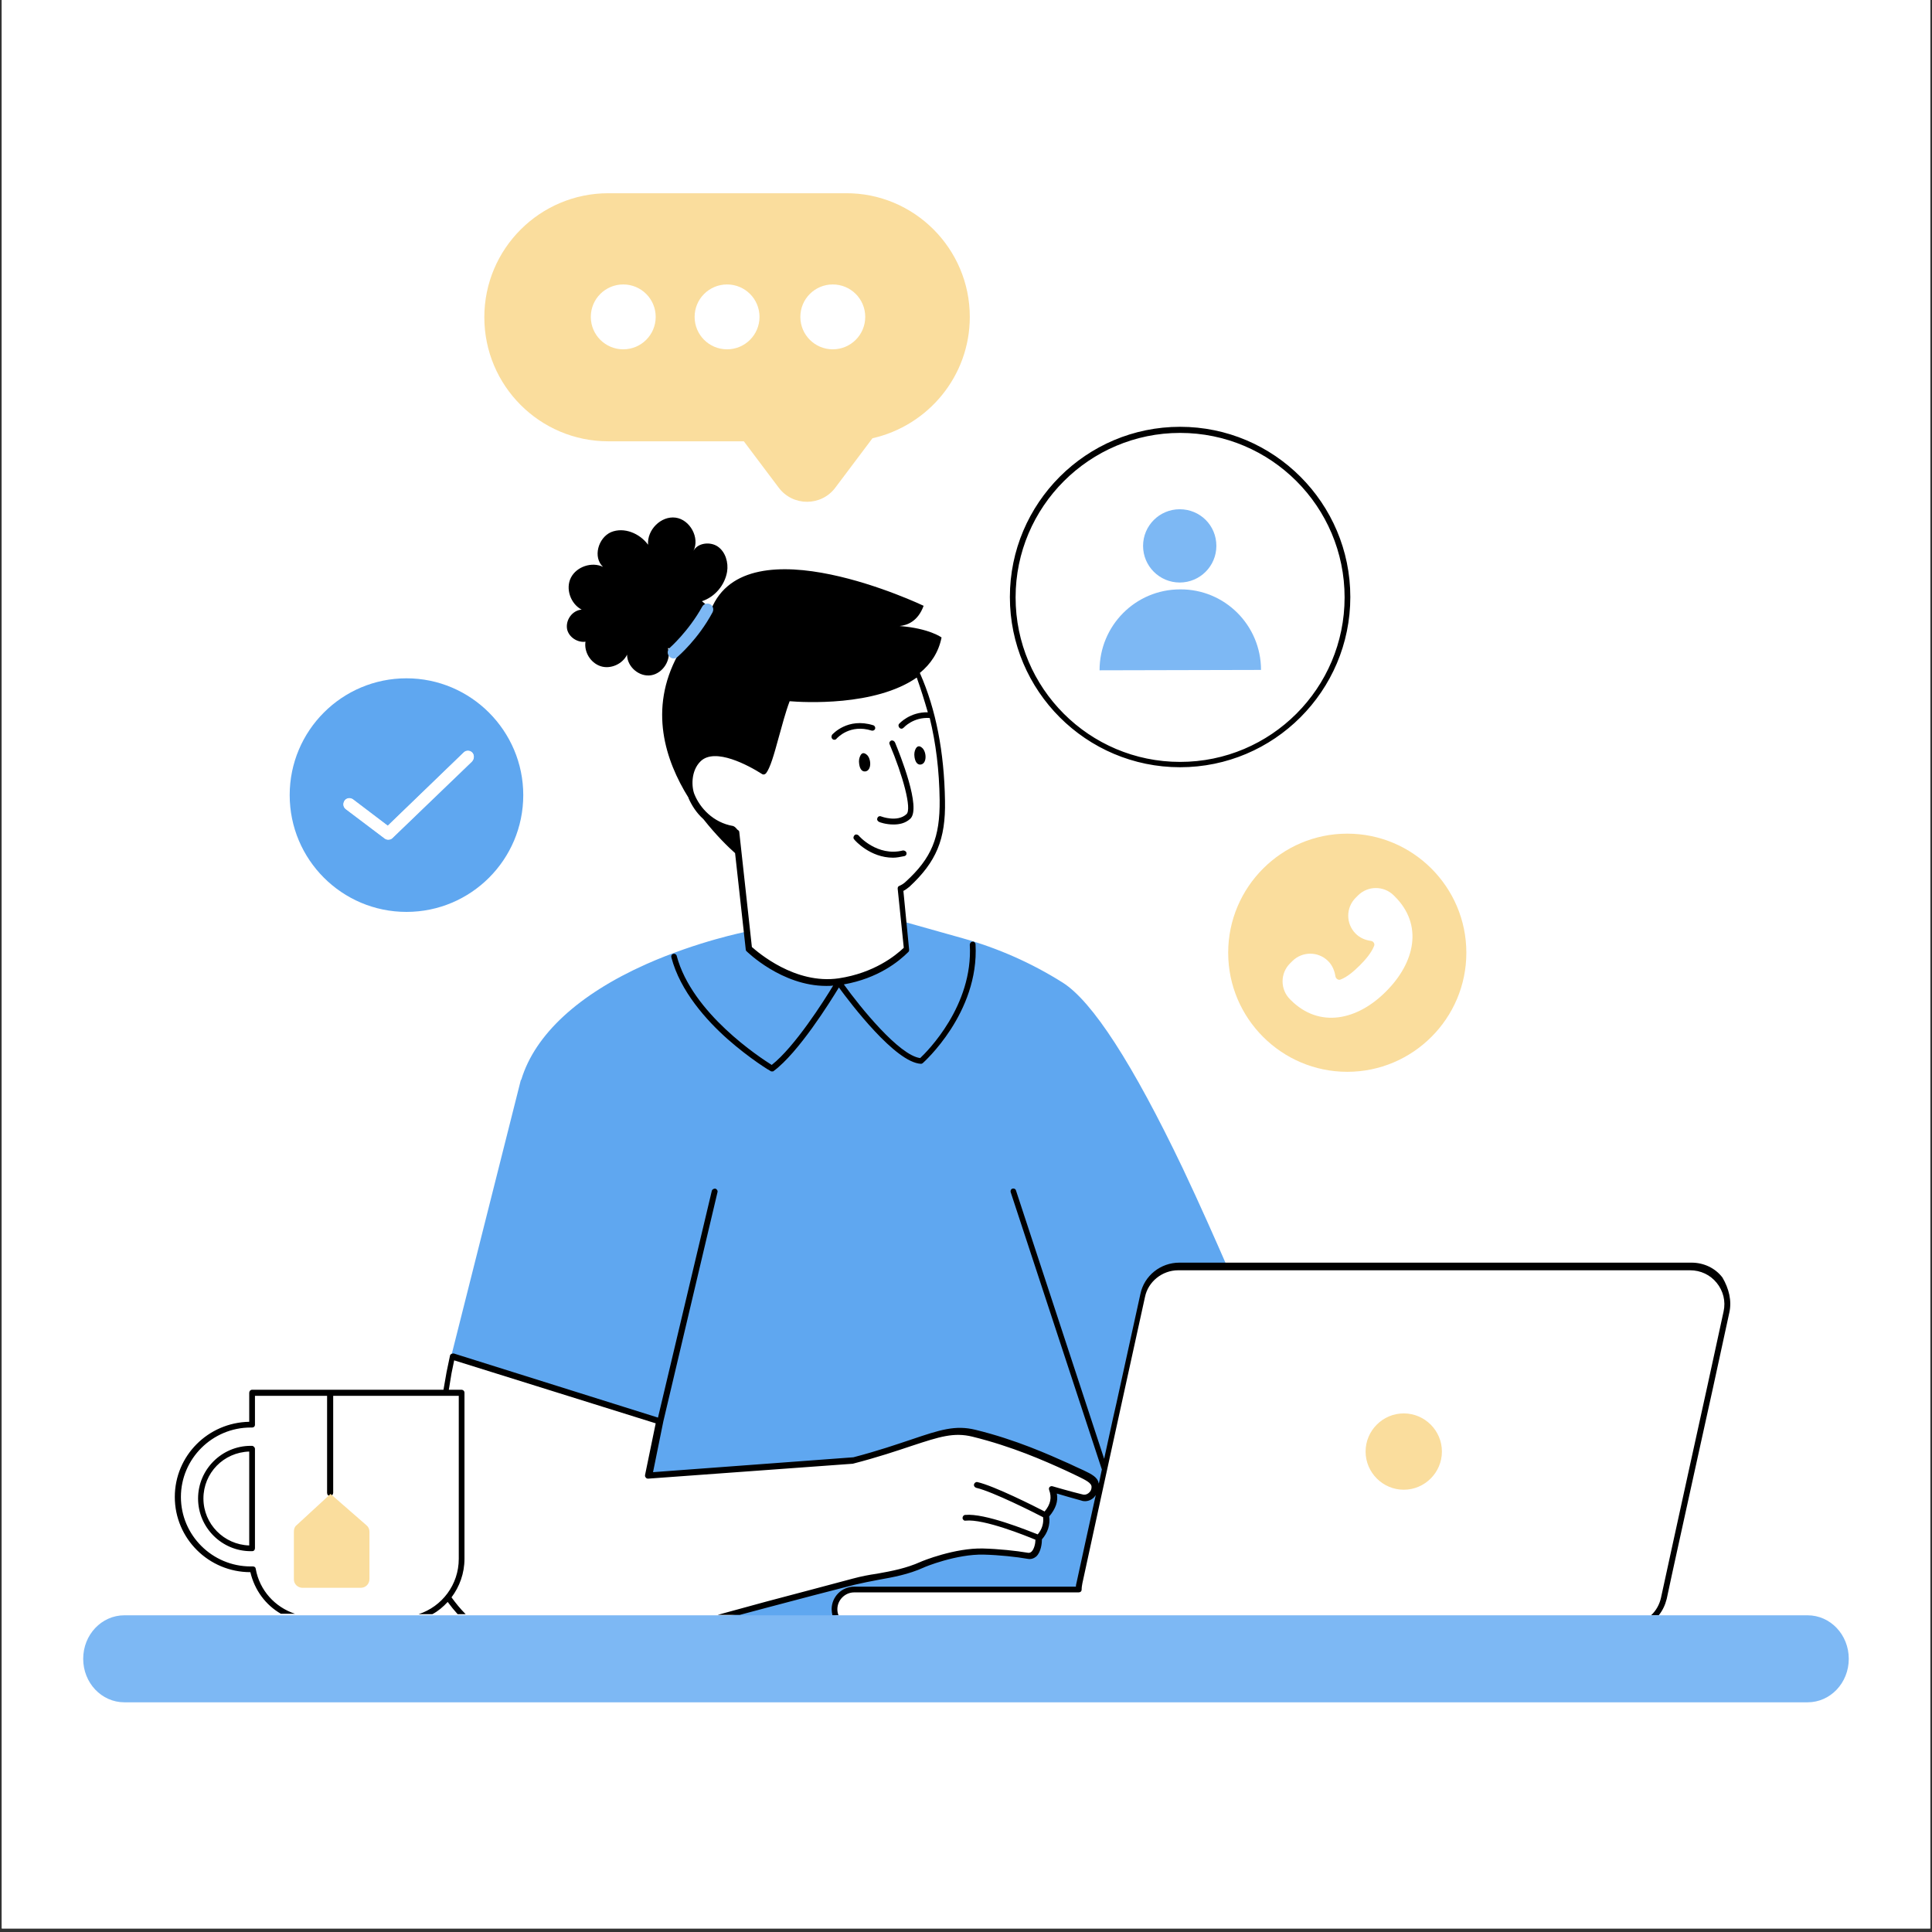 <svg xmlns="http://www.w3.org/2000/svg" xmlns:xlink="http://www.w3.org/1999/xlink" width="720" zoomAndPan="magnify" viewBox="0 0 540 540" height="720" preserveAspectRatio="xMidYMid meet" version="1.0"><rect x="0" y="0" width="540" height="540" fill="#333333" stroke="none"/><defs><clipPath id="4eb6618bca"><path d="M 0.5 0 L 539.5 0 L 539.5 539 L 0.5 539 Z M 0.5 0 " clip-rule="nonzero"/></clipPath><clipPath id="0cb5bc9e70"><path d="M 135 53.898 L 272 53.898 L 272 141 L 135 141 Z M 135 53.898 " clip-rule="nonzero"/></clipPath><clipPath id="eabd442612"><path d="M 23.141 144 L 517 144 L 517 476 L 23.141 476 Z M 23.141 144 " clip-rule="nonzero"/></clipPath><clipPath id="9b9cf66ecb"><path d="M 23.141 142 L 517 142 L 517 476 L 23.141 476 Z M 23.141 142 " clip-rule="nonzero"/></clipPath></defs><g clip-path="url(#4eb6618bca)"><path fill="#ffffff" d="M 0.5 0 L 539.5 0 L 539.5 539 L 0.5 539 Z M 0.5 0 " fill-opacity="1" fill-rule="nonzero"/><path fill="#ffffff" d="M 0.5 0 L 539.5 0 L 539.5 539 L 0.5 539 Z M 0.5 0 " fill-opacity="1" fill-rule="nonzero"/></g><path fill="#ffffff" d="M 113.609 254.879 C 131.637 254.879 146.254 240.262 146.254 222.234 C 146.254 204.207 131.637 189.59 113.609 189.59 C 95.582 189.59 81.074 204.312 81.074 222.234 C 81.074 240.156 95.688 254.879 113.609 254.879 Z M 113.609 254.879 " fill-opacity="1" fill-rule="nonzero"/><path fill="#ffffff" d="M 329.84 214.445 C 356.082 214.445 377.418 193.113 377.418 166.871 C 377.418 140.629 356.082 119.293 329.84 119.293 C 303.598 119.293 282.266 140.629 282.266 166.871 C 282.266 193.113 303.598 214.445 329.84 214.445 Z M 329.84 214.445 " fill-opacity="1" fill-rule="nonzero"/><g clip-path="url(#0cb5bc9e70)"><path fill="#ffffff" d="M 170.043 123.348 L 207.91 123.348 L 217.617 136.254 C 221.566 141.586 229.566 141.586 233.512 136.254 L 243.859 122.492 C 259.438 119.078 271.062 105.211 271.062 88.57 C 271.062 69.367 255.488 53.898 236.395 53.898 L 170.043 53.898 C 150.84 53.898 135.371 69.477 135.371 88.57 C 135.266 107.77 150.84 123.348 170.043 123.348 Z M 170.043 123.348 " fill-opacity="1" fill-rule="nonzero"/></g><path fill="#ffffff" d="M 409.066 258.617 C 409.316 259.676 409.512 260.746 409.66 261.828 C 409.805 262.906 409.895 263.992 409.934 265.082 C 409.973 266.172 409.957 267.258 409.891 268.348 C 409.824 269.434 409.699 270.516 409.527 271.594 C 409.352 272.668 409.125 273.734 408.848 274.789 C 408.566 275.84 408.238 276.879 407.855 277.898 C 407.473 278.922 407.043 279.922 406.566 280.902 C 406.086 281.879 405.559 282.832 404.984 283.762 C 404.414 284.688 403.797 285.586 403.137 286.449 C 402.473 287.316 401.773 288.148 401.027 288.949 C 400.285 289.746 399.504 290.504 398.688 291.227 C 397.871 291.945 397.02 292.625 396.137 293.262 C 395.25 293.902 394.336 294.492 393.395 295.039 C 392.453 295.59 391.484 296.09 390.496 296.543 C 389.504 296.992 388.492 297.398 387.461 297.75 C 386.43 298.105 385.383 298.406 384.32 298.656 C 383.262 298.906 382.191 299.105 381.109 299.25 C 380.031 299.395 378.945 299.488 377.855 299.527 C 376.766 299.566 375.676 299.551 374.59 299.48 C 373.5 299.414 372.418 299.293 371.344 299.117 C 370.27 298.941 369.203 298.715 368.148 298.438 C 367.094 298.156 366.059 297.828 365.035 297.445 C 364.016 297.066 363.016 296.637 362.035 296.156 C 361.059 295.676 360.105 295.148 359.176 294.578 C 358.25 294.004 357.352 293.387 356.484 292.727 C 355.621 292.066 354.789 291.363 353.988 290.621 C 353.191 289.875 352.434 289.098 351.711 288.277 C 350.992 287.461 350.312 286.609 349.672 285.727 C 349.035 284.844 348.445 283.93 347.895 282.988 C 347.348 282.043 346.848 281.078 346.395 280.086 C 345.941 279.094 345.539 278.082 345.188 277.051 C 344.832 276.02 344.531 274.973 344.281 273.914 C 344.031 272.852 343.832 271.781 343.688 270.699 C 343.543 269.621 343.449 268.535 343.41 267.445 C 343.371 266.355 343.387 265.27 343.457 264.18 C 343.523 263.094 343.645 262.012 343.82 260.934 C 343.996 259.859 344.223 258.793 344.5 257.738 C 344.781 256.688 345.109 255.648 345.492 254.629 C 345.871 253.605 346.301 252.605 346.781 251.629 C 347.262 250.648 347.785 249.695 348.359 248.77 C 348.934 247.84 349.551 246.945 350.211 246.078 C 350.871 245.211 351.574 244.379 352.316 243.582 C 353.059 242.781 353.84 242.023 354.656 241.301 C 355.477 240.582 356.328 239.902 357.211 239.266 C 358.094 238.629 359.008 238.035 359.949 237.488 C 360.895 236.941 361.859 236.438 362.852 235.988 C 363.844 235.535 364.855 235.133 365.887 234.777 C 366.918 234.426 367.965 234.121 369.023 233.871 C 370.086 233.621 371.156 233.422 372.234 233.277 C 373.316 233.133 374.402 233.039 375.492 233.004 C 376.578 232.965 377.668 232.977 378.758 233.047 C 379.844 233.113 380.926 233.234 382.004 233.41 C 383.078 233.586 384.145 233.812 385.195 234.09 C 386.25 234.371 387.289 234.699 388.309 235.082 C 389.332 235.461 390.332 235.895 391.309 236.371 C 392.289 236.852 393.242 237.379 394.168 237.949 C 395.098 238.523 395.992 239.141 396.859 239.801 C 397.727 240.465 398.559 241.164 399.355 241.91 C 400.152 242.652 400.914 243.43 401.633 244.25 C 402.355 245.066 403.035 245.918 403.672 246.801 C 404.309 247.688 404.902 248.598 405.449 249.543 C 405.996 250.484 406.496 251.453 406.949 252.441 C 407.402 253.434 407.805 254.445 408.16 255.477 C 408.512 256.508 408.816 257.555 409.066 258.617 Z M 409.066 258.617 " fill-opacity="1" fill-rule="nonzero"/><g clip-path="url(#eabd442612)"><path fill="#ffffff" d="M 505.215 451.48 L 462.652 451.48 L 463.719 451.48 C 464.785 450.199 465.531 448.602 465.961 446.895 C 467.668 438.895 470.547 425.984 473.535 412.223 C 477.16 395.797 481 378.301 483.453 366.887 C 484.203 363.578 483.348 360.168 481.215 357.5 C 479.082 354.832 475.879 353.34 472.574 353.34 L 342.645 353.34 C 339.441 345.766 335.281 336.27 330.59 326.562 C 316.613 297.336 305.305 279.945 296.984 274.613 C 289.305 269.707 280.984 265.863 272.238 263.199 C 272.238 263.199 272.129 263.199 272.129 263.199 C 271.062 262.879 270.102 262.559 269.035 262.238 L 253.355 257.863 L 252.5 248.902 C 253.141 248.582 253.676 248.156 254.207 247.73 C 261.676 240.797 264.344 234.504 264.129 223.727 C 263.918 210.074 261.57 198.125 257.195 188.203 C 257.195 188.098 257.09 188.098 257.09 187.992 C 260.074 185.539 262.316 182.336 263.168 178.07 C 263.168 178.07 259.754 175.512 251.434 174.871 C 253.57 174.656 256.555 173.59 258.156 169.215 C 258.156 169.215 209.938 146.176 199.164 169.324 C 199.059 169.109 198.844 169.004 198.629 168.789 C 198.203 168.578 197.672 168.578 197.137 168.684 C 196.816 168.363 196.496 168.043 196.176 167.828 C 199.805 166.656 202.578 163.348 203.219 159.617 C 203.645 157.055 202.789 154.07 200.656 152.574 C 198.523 151.082 195.004 151.508 193.832 153.75 C 195.645 150.121 192.871 145 188.816 144.469 C 184.762 143.934 180.816 147.883 181.137 152.043 C 178.789 148.84 174.414 147.027 170.789 148.523 C 167.16 150.121 165.668 155.562 168.547 158.121 C 165.453 156.629 161.188 158.016 159.586 161.109 C 157.988 164.203 159.48 168.469 162.574 170.07 C 160.016 170.391 158.094 173.059 158.629 175.617 C 159.16 177.855 161.613 179.352 163.746 179.031 C 163.32 181.91 165.133 184.898 167.906 185.859 C 170.68 186.816 174.094 185.324 175.375 182.656 C 175.375 186.07 178.789 188.953 182.098 188.418 C 184.656 187.992 186.684 185.645 187.004 183.191 C 187.324 183.512 187.75 183.723 188.281 183.723 C 188.711 183.723 189.031 183.617 189.352 183.297 C 181.562 198.234 186.148 212.312 192.551 222.66 C 192.551 222.66 192.551 222.66 192.551 222.77 C 193.402 224.688 194.684 226.82 196.711 228.637 C 200.336 233.223 203.75 236.527 205.566 238.129 L 208.02 260.531 C 205.672 261.062 193.402 263.73 180.496 269.492 C 161.508 277.918 149.453 289.012 145.613 301.707 C 145.508 301.816 145.398 301.922 145.398 302.133 L 126.09 378.727 C 125.984 378.727 125.984 378.836 125.879 378.941 C 125.77 379.047 125.77 379.156 125.77 379.262 L 124.812 383.848 L 123.957 388.754 L 70.512 388.754 C 70.086 388.754 69.66 389.074 69.66 389.609 L 69.66 397.715 C 58.141 397.93 48.859 407.316 48.859 418.73 C 48.859 430.359 58.352 439.746 69.98 439.746 C 71.047 444.762 74.246 448.922 78.516 451.375 L 34.777 451.375 C 28.375 451.375 23.254 456.812 23.254 463.535 C 23.254 470.254 28.375 475.695 34.777 475.695 L 505.215 475.695 C 511.617 475.695 516.738 470.254 516.738 463.535 C 516.738 456.922 511.617 451.48 505.215 451.48 Z M 186.895 181.379 C 186.895 181.27 186.895 181.27 186.895 181.164 C 187.004 181.164 187.004 181.164 187.109 181.164 C 187.004 181.27 186.895 181.27 186.895 181.379 Z M 69.66 431.957 C 62.617 431.746 56.859 425.984 56.859 418.836 C 56.859 411.797 62.512 405.93 69.66 405.715 Z M 120.863 451.48 C 122.465 450.52 123.852 449.348 125.133 448.066 C 125.984 449.242 126.945 450.414 127.906 451.48 Z M 120.863 451.48 " fill-opacity="1" fill-rule="nonzero"/></g><path fill="#5fa7f0" d="M 343.07 354.191 C 337.629 354.191 332.934 354.191 329.309 354.191 C 324.402 354.191 320.242 357.605 319.176 362.301 C 315.332 379.902 306.266 421.293 301.68 442.305 C 301.574 442.945 301.465 443.586 301.465 444.227 L 238.742 444.227 C 235.754 444.227 233.301 446.68 233.301 449.668 C 233.301 450.734 233.621 451.695 234.152 452.547 L 199.379 452.547 C 204.391 451.16 209.406 449.773 214.523 448.492 C 222.527 446.359 230.633 444.227 238.633 442.094 C 245.246 440.387 251.434 440.172 257.836 437.293 C 257.836 437.293 267.117 433.344 275.012 433.664 C 279.383 433.773 284.293 434.305 287.277 434.84 C 290.586 435.371 290.477 429.934 290.477 429.934 C 292.293 428.012 292.934 425.879 292.504 423.637 C 294.531 421.398 295.387 418.945 294.32 416.383 C 294.32 416.383 299.438 417.879 302.531 418.625 C 303.387 418.945 304.348 418.73 305.094 418.199 C 305.84 417.664 306.266 416.812 306.266 415.852 C 306.16 415.426 306.16 414.891 305.84 414.465 C 305.094 413.398 303.066 412.543 299.867 411.051 C 294.211 408.488 284.609 404.012 272.344 401.023 C 264.023 398.891 258.688 403.371 238.527 408.703 L 181.457 412.863 L 183.375 403.262 L 184.551 397.609 L 126.625 379.473 L 125.664 384.062 L 125.559 384.809 C 125.133 384.703 124.812 384.273 124.918 383.848 L 125.879 379.262 C 125.879 379.047 126.09 378.836 126.199 378.727 L 145.508 302.133 C 145.508 302.027 145.613 301.816 145.719 301.707 C 149.559 289.121 161.723 277.918 180.602 269.492 C 195.004 263.09 208.445 260.426 208.551 260.426 C 208.656 260.426 208.766 260.426 208.977 260.426 L 209.512 265.012 C 209.512 265.012 220.926 276.32 234.688 274.188 C 245.035 272.691 251.113 267.57 253.57 265.117 L 252.609 257.652 C 252.609 257.652 252.715 257.652 252.715 257.652 L 269.035 262.238 C 278.957 265.012 288.344 269.172 296.984 274.613 C 305.305 279.84 316.613 297.336 330.59 326.562 C 335.391 336.699 339.762 346.617 343.07 354.191 Z M 146.254 222.234 C 146.254 240.262 131.637 254.879 113.609 254.879 C 95.582 254.879 80.969 240.262 80.969 222.234 C 80.969 204.207 95.582 189.59 113.609 189.59 C 131.637 189.59 146.254 204.312 146.254 222.234 Z M 131.957 210.395 C 131.316 209.754 130.25 209.754 129.613 210.395 L 108.383 230.875 L 98.676 223.516 C 97.93 222.98 96.863 223.086 96.328 223.836 C 95.797 224.582 95.902 225.648 96.648 226.18 L 107.531 234.395 C 107.848 234.609 108.168 234.715 108.488 234.715 C 108.918 234.715 109.344 234.609 109.664 234.289 L 131.957 212.848 C 132.598 212.102 132.598 211.035 131.957 210.395 Z M 131.957 210.395 " fill-opacity="1" fill-rule="nonzero"/><path fill="#ffffff" d="M 480.469 358.031 C 478.547 355.578 475.562 354.191 472.359 354.191 C 440.039 354.191 356.082 354.191 329.203 354.191 C 324.293 354.191 320.133 357.605 319.066 362.301 C 315.227 379.902 306.16 421.293 301.574 442.305 C 301.465 442.945 301.359 443.586 301.359 444.227 L 238.742 444.227 C 235.754 444.227 233.301 446.68 233.301 449.668 C 233.301 452.652 235.754 455.109 238.742 455.109 L 354.484 455.109 L 354.484 454.789 C 391.5 454.789 436.516 454.789 454.867 454.789 C 459.773 454.789 463.934 451.375 465 446.68 C 468.84 429.078 477.906 387.688 482.496 366.672 C 483.242 363.688 482.496 360.484 480.469 358.031 Z M 392.355 416.383 C 386.488 416.383 381.688 411.582 381.688 405.715 C 381.688 399.848 386.488 395.051 392.355 395.051 C 398.223 395.051 403.02 399.848 403.02 405.715 C 403.02 411.582 398.328 416.383 392.355 416.383 Z M 257.73 437.508 C 257.73 437.508 267.008 433.559 274.902 433.879 C 279.277 433.984 284.184 434.52 287.172 435.051 C 290.477 435.586 290.371 430.145 290.371 430.145 C 292.184 428.227 292.824 426.09 292.398 423.852 C 294.426 421.609 295.277 419.156 294.211 416.598 C 294.211 416.598 299.332 418.09 302.426 418.836 C 303.281 419.156 304.238 418.945 304.984 418.41 C 305.734 417.879 306.16 417.023 306.16 416.062 C 306.055 415.637 306.055 415.105 305.734 414.676 C 304.984 413.609 302.961 412.758 299.758 411.266 C 294.105 408.703 284.504 404.223 272.238 401.234 C 263.918 399.102 258.582 403.582 238.422 408.918 L 181.348 413.078 L 183.27 403.477 L 184.441 397.824 L 126.52 379.688 L 125.559 384.273 L 124.598 389.82 L 70.512 389.82 L 70.512 398.781 C 70.406 398.781 70.191 398.781 70.086 398.781 C 58.887 398.781 49.711 407.852 49.711 419.051 C 49.711 430.254 58.777 439.32 70.086 439.32 C 70.301 439.32 70.512 439.32 70.727 439.32 C 72.113 447.32 79.152 453.402 87.473 453.402 L 111.902 453.402 C 117.238 453.402 122.039 450.945 125.133 447.105 C 126.625 449.242 128.227 451.16 130.039 452.973 L 199.164 452.973 C 204.176 451.586 209.191 450.199 214.312 448.922 C 222.312 446.785 230.422 444.652 238.422 442.52 C 245.141 440.598 251.328 440.387 257.73 437.508 Z M 70.512 432.707 C 70.406 432.707 70.191 432.707 70.086 432.707 C 62.406 432.707 56.113 426.52 56.113 418.836 C 56.113 411.156 62.406 404.969 70.086 404.969 C 70.191 404.969 70.406 404.969 70.512 404.969 Z M 103.156 441.348 C 103.156 442.734 102.09 443.801 100.703 443.801 L 84.594 443.801 C 83.207 443.801 82.141 442.734 82.141 441.348 L 82.141 428.012 C 82.141 427.371 82.461 426.73 82.887 426.199 L 92.383 417.449 L 102.41 426.199 C 102.941 426.625 103.262 427.371 103.262 428.012 Z M 329.84 213.699 C 355.656 213.699 376.566 192.793 376.566 166.977 C 376.566 141.16 355.656 120.254 329.84 120.254 C 304.027 120.254 283.117 141.16 283.117 166.977 C 283.117 192.793 304.027 213.699 329.84 213.699 Z M 329.734 142.336 C 335.391 142.336 339.977 146.922 339.977 152.574 C 339.977 158.23 335.391 162.816 329.734 162.816 C 324.082 162.816 319.492 158.23 319.492 152.574 C 319.492 146.922 324.082 142.336 329.734 142.336 Z M 329.84 164.734 C 342.324 164.734 352.457 174.766 352.457 187.246 L 307.332 187.352 C 307.227 174.871 317.359 164.734 329.84 164.734 Z M 96.328 223.727 C 96.863 222.98 97.93 222.875 98.676 223.406 L 108.383 230.77 L 129.613 210.285 C 130.25 209.648 131.316 209.648 131.957 210.285 C 132.598 210.926 132.598 211.992 131.957 212.633 L 109.664 234.184 C 109.344 234.504 108.918 234.609 108.488 234.609 C 108.168 234.609 107.742 234.504 107.531 234.289 L 96.648 226.074 C 95.902 225.543 95.797 224.473 96.328 223.727 Z M 193.297 222.77 C 192.336 220.527 192.125 215.406 195.219 212.527 C 199.59 208.262 209.086 213.379 213.352 216.047 C 215.379 213.594 217.191 202.711 220.074 195.566 C 220.074 195.566 244.18 197.914 256.449 188.523 C 259.969 196.418 263.168 207.941 263.383 223.727 C 263.488 234.395 261.035 240.371 253.676 247.195 C 253.141 247.73 252.5 248.156 251.754 248.582 L 252.289 253.492 L 252.5 255.305 L 253.57 265.543 C 251.113 268 245.035 273.012 234.688 274.613 C 220.926 276.641 209.512 265.438 209.512 265.438 L 205.883 233.117 C 205.777 233.008 205.566 232.902 205.457 232.797 C 205.246 232.582 205.031 232.477 204.926 232.262 C 198.629 230.98 194.789 226.395 193.297 222.77 Z M 194.148 88.57 C 194.148 83.555 198.203 79.504 203.219 79.504 C 208.23 79.504 212.285 83.555 212.285 88.57 C 212.285 93.582 208.23 97.637 203.219 97.637 C 198.203 97.637 194.148 93.582 194.148 88.57 Z M 223.699 88.57 C 223.699 83.555 227.754 79.504 232.766 79.504 C 237.781 79.504 241.836 83.555 241.836 88.57 C 241.836 93.582 237.781 97.637 232.766 97.637 C 227.754 97.637 223.699 93.582 223.699 88.57 Z M 165.133 88.57 C 165.133 83.555 169.188 79.504 174.203 79.504 C 179.215 79.504 183.27 83.555 183.27 88.57 C 183.27 93.582 179.215 97.637 174.203 97.637 C 169.188 97.637 165.133 93.582 165.133 88.57 Z M 379.02 260.852 C 376.246 258.078 376.246 253.598 379.02 250.824 L 379.66 250.184 C 382.434 247.41 386.914 247.41 389.688 250.184 C 389.793 250.289 389.793 250.289 389.898 250.398 C 397.902 258.398 395.555 268.957 387.445 277.066 C 379.34 285.172 368.777 287.52 360.777 279.52 C 360.672 279.414 360.672 279.414 360.562 279.305 C 357.789 276.531 357.789 272.051 360.562 269.277 L 361.203 268.637 C 363.977 265.863 368.457 265.863 371.23 268.637 C 372.406 269.812 373.047 271.305 373.258 272.906 C 373.367 273.652 374.113 274.078 374.754 273.758 C 376.566 273.012 378.379 271.52 380.086 269.812 C 381.793 268.105 383.395 266.184 384.031 264.477 C 384.352 263.84 383.82 263.09 383.18 262.984 C 381.688 262.77 380.191 262.023 379.02 260.852 Z M 379.02 260.852 " fill-opacity="1" fill-rule="nonzero"/><path fill="#000000" d="M 329.84 214.445 C 356.082 214.445 377.418 193.113 377.418 166.871 C 377.418 140.629 356.082 119.293 329.84 119.293 C 303.598 119.293 282.266 140.629 282.266 166.871 C 282.266 193.113 303.598 214.445 329.84 214.445 Z M 329.84 121 C 355.23 121 375.82 141.586 375.82 166.977 C 375.82 192.363 355.23 212.953 329.84 212.953 C 304.453 212.953 283.863 192.363 283.863 166.977 C 283.863 141.586 304.559 121 329.84 121 Z M 242.367 211.035 C 243.543 212.207 243.648 215.406 241.836 215.621 C 240.66 215.727 240.234 214.445 240.129 213.379 C 240.02 212.633 240.129 211.887 240.449 211.246 C 240.766 210.605 241.301 210.074 242.367 211.035 Z M 255.594 211.461 C 255.488 210.715 255.594 209.965 255.914 209.328 C 256.234 208.688 256.875 208.152 257.836 209.113 C 259.008 210.285 259.117 213.488 257.301 213.699 C 256.129 213.809 255.703 212.422 255.594 211.461 Z M 250.156 207.512 C 251.434 210.605 257.621 225.863 254.422 228.848 C 253.035 230.129 251.328 230.449 249.727 230.449 C 247.594 230.449 245.781 229.809 245.676 229.703 C 245.246 229.488 245.035 229.062 245.246 228.637 C 245.355 228.207 245.887 227.996 246.316 228.207 C 246.316 228.207 250.797 229.914 253.355 227.566 C 254.957 226.18 252.289 216.582 248.66 208.047 C 248.449 207.621 248.66 207.191 249.09 206.98 C 249.516 206.875 249.941 207.086 250.156 207.512 Z M 253.355 238.344 C 253.461 238.77 253.25 239.195 252.715 239.301 C 251.648 239.516 250.582 239.73 249.621 239.73 C 243.223 239.73 238.953 234.93 238.742 234.609 C 238.422 234.289 238.527 233.754 238.848 233.434 C 239.168 233.117 239.699 233.223 240.02 233.543 C 240.02 233.648 245.246 239.516 252.395 237.703 C 252.82 237.703 253.25 237.914 253.355 238.344 Z M 233.832 206.445 C 233.727 206.66 233.406 206.766 233.195 206.766 C 232.98 206.766 232.766 206.66 232.66 206.555 C 232.34 206.234 232.34 205.805 232.555 205.379 C 232.766 205.168 236.926 200.473 244.074 202.711 C 244.5 202.82 244.715 203.352 244.609 203.672 C 244.5 204.098 243.969 204.312 243.648 204.207 C 237.566 202.285 234.047 206.234 233.832 206.445 Z M 158.52 175.938 C 159.055 178.176 161.508 179.672 163.641 179.352 C 163.215 182.23 165.027 185.219 167.801 186.18 C 170.574 187.137 173.988 185.645 175.27 182.977 C 175.27 186.391 178.684 189.273 181.988 188.738 C 185.297 188.203 187.75 184.363 186.684 181.164 C 186.895 181.164 187.109 181.164 187.324 181.27 C 187.43 181.379 187.645 181.484 187.855 181.484 C 188.391 182.02 188.922 182.551 189.457 183.086 C 181.242 198.23 185.938 212.527 192.445 222.98 C 192.445 222.98 192.445 222.98 192.445 223.086 C 193.297 225.008 194.578 227.141 196.605 228.953 C 200.23 233.543 203.645 236.848 205.457 238.449 L 208.445 265.438 C 208.445 265.652 208.551 265.758 208.656 265.863 C 208.766 265.973 218.473 275.57 230.953 275.57 C 231.594 275.57 232.234 275.57 232.875 275.465 C 230.312 279.734 222.098 292.641 215.699 297.652 C 212.5 295.629 193.402 283.254 189.137 267.145 C 189.031 266.719 188.602 266.504 188.176 266.613 C 187.75 266.719 187.535 267.145 187.645 267.57 C 190.098 277.066 197.562 285.281 203.324 290.398 C 209.617 295.949 215.273 299.359 215.379 299.359 C 215.484 299.469 215.594 299.469 215.805 299.469 C 216.02 299.469 216.125 299.469 216.23 299.359 C 223.164 294.242 232.02 280.051 234.473 276 C 237.676 280.371 250.262 297.016 257.41 297.336 C 257.621 297.336 257.836 297.227 257.941 297.121 C 258.051 297.016 273.73 283.145 272.664 263.945 C 272.664 263.52 272.238 263.09 271.809 263.199 C 271.383 263.199 271.062 263.625 271.062 264.051 C 272.023 281.121 259.117 293.922 257.195 295.734 C 251.328 294.988 240.449 281.547 235.859 275.145 C 245.461 273.438 251.223 268.746 253.887 266.078 C 254.102 265.863 254.102 265.652 254.102 265.438 L 252.5 249.012 C 253.141 248.691 253.676 248.262 254.207 247.836 C 261.676 240.902 264.344 234.609 264.129 223.836 C 263.918 210.18 261.57 198.23 257.195 188.312 C 257.195 188.203 257.09 188.203 257.09 188.098 C 260.074 185.645 262.316 182.445 263.168 178.176 C 263.168 178.176 259.754 175.617 251.434 174.977 C 253.57 174.766 256.555 173.695 258.156 169.324 C 258.156 169.324 208.656 145.641 198.738 170.391 C 198.523 170.176 198.418 170.07 198.203 169.855 C 197.562 169.324 196.922 168.578 196.176 168.043 C 199.805 166.871 202.578 163.562 203.219 159.828 C 203.645 157.27 202.789 154.281 200.656 152.789 C 198.523 151.297 195.004 151.723 193.832 153.961 C 195.645 150.336 192.871 145.215 188.816 144.68 C 184.762 144.148 180.816 148.094 181.137 152.254 C 178.789 149.055 174.414 147.242 170.789 148.734 C 167.16 150.336 165.668 155.777 168.547 158.441 C 165.453 156.949 161.188 158.336 159.586 161.43 C 157.988 164.523 159.48 168.789 162.574 170.391 C 159.906 170.602 157.988 173.379 158.52 175.938 Z M 259.328 199.086 C 254.316 198.98 251.434 202.18 251.328 202.285 C 251.008 202.605 251.113 203.141 251.434 203.461 C 251.543 203.566 251.754 203.672 251.969 203.672 C 252.184 203.672 252.395 203.566 252.609 203.352 C 252.609 203.352 255.273 200.367 259.863 200.688 C 261.57 207.621 262.531 215.301 262.637 223.621 C 262.742 234.074 260.395 239.836 253.141 246.449 C 252.715 246.875 252.074 247.305 251.328 247.625 C 251.008 247.73 250.902 248.051 250.902 248.371 L 252.609 264.906 C 250.262 267.145 244.289 271.945 234.473 273.438 C 222.207 275.254 211.75 266.078 210.152 264.691 L 206.633 232.582 C 206.633 232.367 206.523 232.156 206.312 232.047 C 206.203 231.941 205.992 231.836 205.883 231.621 C 205.777 231.516 205.566 231.301 205.457 231.195 C 205.352 231.09 205.137 230.98 204.926 230.875 C 199.27 229.914 195.645 225.754 194.148 222.129 C 193.297 220.207 192.977 215.516 195.855 212.742 C 199.91 208.898 209.191 213.914 213.031 216.367 C 213.352 216.582 213.777 216.473 214.098 216.152 C 215.273 214.66 216.34 210.926 217.617 206.234 C 218.578 202.82 219.539 199.086 220.711 195.992 C 224.555 196.312 244.609 197.484 256.234 189.379 C 257.41 192.684 258.367 195.777 259.328 199.086 Z M 483.348 366.887 C 480.895 378.301 477.055 395.902 473.426 412.223 C 470.441 425.879 467.559 438.785 465.852 446.895 C 465.426 448.602 464.68 450.199 463.613 451.48 L 461.48 451.48 C 462.867 450.199 463.828 448.492 464.254 446.574 C 465.961 438.574 468.84 425.664 471.828 411.902 C 475.453 395.477 479.293 377.98 481.746 366.566 C 482.387 363.688 481.641 360.805 479.828 358.566 C 478.016 356.324 475.348 355.047 472.359 355.047 L 329.309 355.047 C 324.828 355.047 320.883 358.246 320.027 362.512 C 318.426 369.766 315.973 380.969 313.309 393.129 C 309.465 410.625 305.199 430.145 302.531 442.52 C 302.426 443.055 302.32 443.691 302.32 444.332 C 302.32 444.762 302 445.078 301.465 445.078 L 238.742 445.078 C 236.18 445.078 234.047 447.215 234.047 449.773 C 234.047 450.414 234.152 450.945 234.367 451.48 L 232.66 451.48 C 232.555 450.945 232.445 450.309 232.445 449.773 C 232.445 446.359 235.219 443.48 238.742 443.48 L 300.719 443.48 C 300.719 443.055 300.824 442.625 300.934 442.199 C 302.32 435.691 304.238 427.16 306.266 417.879 C 306.055 418.199 305.734 418.625 305.414 418.836 C 304.453 419.586 303.172 419.797 302.105 419.371 C 300.078 418.836 297.199 417.984 295.387 417.449 C 295.812 419.586 295.066 421.719 293.25 423.852 C 293.57 426.199 292.824 428.438 291.227 430.254 C 291.227 431.211 291.012 433.773 289.625 435.051 C 288.984 435.586 288.133 435.906 287.172 435.691 C 284.184 435.16 279.277 434.625 275.012 434.52 C 267.328 434.305 258.262 438.039 258.156 438.145 C 253.887 440.066 249.727 440.812 245.566 441.559 C 243.328 441.988 241.086 442.414 238.848 442.945 C 231.699 444.762 224.02 446.785 214.738 449.242 C 212.07 449.988 209.406 450.629 206.738 451.375 L 200.551 451.375 C 205.137 450.094 209.617 448.922 214.207 447.641 C 223.484 445.188 231.168 443.16 238.312 441.238 C 240.66 440.598 242.902 440.172 245.141 439.852 C 249.301 439.105 253.25 438.359 257.301 436.547 C 257.73 436.332 266.902 432.598 274.797 432.812 C 279.062 432.918 284.078 433.453 287.172 433.984 C 287.598 434.094 288.023 433.984 288.344 433.664 C 289.09 432.918 289.41 431.32 289.41 430.359 C 286.852 429.293 275.012 424.492 269.891 425.023 C 269.465 425.133 269.035 424.703 269.035 424.277 C 269.035 423.852 269.355 423.426 269.785 423.426 C 275.332 422.891 287.277 427.797 290.051 428.863 C 291.227 427.477 291.758 425.773 291.547 424.066 C 289.305 422.891 277.465 416.918 272.875 415.852 C 272.449 415.742 272.129 415.316 272.238 414.891 C 272.344 414.465 272.77 414.145 273.195 414.25 C 277.891 415.316 289.305 421.078 291.973 422.465 C 293.68 420.438 294 418.52 293.25 416.492 C 293.145 416.172 293.145 415.852 293.359 415.637 C 293.57 415.426 293.891 415.316 294.211 415.426 C 294.211 415.426 299.332 416.918 302.426 417.664 C 303.066 417.879 303.707 417.77 304.238 417.344 C 304.773 416.918 305.094 416.383 305.094 415.637 C 305.094 415.316 304.984 414.996 304.773 414.785 C 304.133 413.93 302.211 413.078 299.547 411.797 L 297.73 410.945 C 291.863 408.277 283.012 404.328 271.809 401.555 C 266.582 400.277 262.637 401.555 254.848 404.117 C 250.688 405.504 245.355 407.316 238.312 409.129 C 238.312 409.129 238.207 409.129 238.207 409.129 L 181.137 413.289 C 180.922 413.289 180.602 413.184 180.496 412.969 C 180.281 412.758 180.281 412.543 180.281 412.332 L 183.27 397.824 L 126.945 380.223 L 126.199 383.848 L 125.449 388.434 L 128.973 388.434 C 129.398 388.434 129.824 388.754 129.824 389.289 L 129.824 435.691 C 129.824 439.746 128.438 443.48 126.199 446.465 C 127.371 448.066 128.652 449.668 130.145 451.16 L 127.906 451.16 C 126.945 450.094 125.984 448.922 125.133 447.746 C 123.852 449.133 122.465 450.309 120.863 451.16 L 117.023 451.16 C 123.531 449.027 128.227 442.945 128.227 435.691 L 128.227 390.141 L 93.129 390.141 L 93.129 417.238 C 93.129 417.664 92.809 418.09 92.273 418.09 C 91.742 418.09 91.422 417.77 91.422 417.238 L 91.422 390.141 L 71.262 390.141 L 71.262 398.25 C 71.262 398.461 71.152 398.676 71.047 398.781 C 70.941 398.891 70.621 398.996 70.512 398.996 L 70.086 398.996 C 59.312 398.996 50.566 407.742 50.566 418.41 C 50.566 429.078 59.312 437.824 70.086 437.824 C 70.301 437.824 70.406 437.824 70.621 437.824 L 70.727 437.824 C 71.152 437.824 71.473 438.145 71.473 438.465 C 72.539 444.547 76.914 449.242 82.461 451.055 L 78.516 451.055 C 74.246 448.602 71.152 444.441 69.98 439.426 C 58.352 439.426 48.859 430.039 48.859 418.41 C 48.859 406.891 58.141 397.609 69.66 397.395 L 69.66 389.289 C 69.66 388.863 69.98 388.434 70.512 388.434 L 123.957 388.434 L 124.812 383.527 L 125.77 378.941 C 125.77 378.727 125.984 378.516 126.199 378.406 C 126.41 378.301 126.625 378.301 126.836 378.301 L 183.91 396.223 L 198.949 332.855 C 199.059 332.43 199.484 332.219 199.91 332.219 C 200.336 332.324 200.656 332.75 200.551 333.176 L 185.402 397.289 L 182.523 411.477 L 238.527 407.316 C 245.461 405.504 250.688 403.691 254.848 402.305 C 262.742 399.637 267.008 398.25 272.664 399.637 C 283.973 402.41 292.934 406.465 298.906 409.129 L 300.719 409.984 C 303.812 411.371 305.734 412.223 306.586 413.398 C 306.906 413.824 307.012 414.25 307.121 414.676 C 307.441 413.398 307.652 412.012 307.973 410.73 L 282.477 333.176 C 282.371 332.75 282.586 332.324 283.012 332.219 C 283.438 332.109 283.863 332.324 283.973 332.75 L 308.613 407.742 C 309.785 402.516 310.852 397.289 312.027 392.277 C 314.695 380.113 317.148 368.914 318.746 361.66 C 319.812 356.539 324.402 352.914 329.629 352.914 L 472.785 352.914 C 476.199 352.914 479.402 354.406 481.43 357.074 C 483.242 360.168 484.094 363.578 483.348 366.887 Z M 70.406 404.117 C 70.301 404.117 70.191 404.117 70.086 404.117 C 61.98 404.117 55.363 410.73 55.363 418.836 C 55.363 426.945 61.98 433.559 70.086 433.559 C 70.191 433.559 70.301 433.559 70.512 433.559 C 70.941 433.559 71.262 433.238 71.262 432.707 L 71.262 404.969 C 71.262 404.543 70.832 404.117 70.406 404.117 Z M 69.66 431.957 C 62.617 431.746 56.859 425.984 56.859 418.836 C 56.859 411.691 62.512 405.93 69.66 405.715 Z M 69.66 431.957 " fill-opacity="1" fill-rule="nonzero"/><path fill="#fadd9d" d="M 392.355 395.051 C 398.223 395.051 403.02 399.848 403.02 405.715 C 403.02 411.582 398.223 416.383 392.355 416.383 C 386.488 416.383 381.688 411.582 381.688 405.715 C 381.688 399.848 386.488 395.051 392.355 395.051 Z M 271.062 88.57 C 271.062 105.105 259.438 118.973 243.859 122.492 L 233.512 136.254 C 229.566 141.586 221.566 141.586 217.617 136.254 L 207.91 123.348 L 170.043 123.348 C 150.84 123.348 135.371 107.77 135.371 88.676 C 135.371 69.477 150.945 54.008 170.043 54.008 L 236.395 54.008 C 255.488 53.898 271.062 69.477 271.062 88.57 Z M 183.27 88.57 C 183.27 83.555 179.215 79.504 174.203 79.504 C 169.188 79.504 165.133 83.555 165.133 88.57 C 165.133 93.582 169.188 97.637 174.203 97.637 C 179.215 97.637 183.27 93.582 183.27 88.57 Z M 212.285 88.57 C 212.285 83.555 208.23 79.504 203.219 79.504 C 198.203 79.504 194.148 83.555 194.148 88.57 C 194.148 93.582 198.203 97.637 203.219 97.637 C 208.23 97.637 212.285 93.582 212.285 88.57 Z M 241.836 88.57 C 241.836 83.555 237.781 79.504 232.766 79.504 C 227.754 79.504 223.699 83.555 223.699 88.57 C 223.699 93.582 227.754 97.637 232.766 97.637 C 237.781 97.637 241.836 93.582 241.836 88.57 Z M 409.848 266.293 C 409.848 284.641 394.914 299.574 376.566 299.574 C 358.219 299.574 343.281 284.641 343.281 266.293 C 343.281 247.941 358.219 233.008 376.566 233.008 C 394.914 233.008 409.848 247.941 409.848 266.293 Z M 389.793 250.504 C 389.688 250.398 389.688 250.398 389.578 250.289 C 386.805 247.516 382.324 247.516 379.551 250.289 L 378.914 250.93 C 376.141 253.703 376.141 258.184 378.914 260.957 C 380.086 262.133 381.578 262.77 383.18 262.984 C 383.926 263.09 384.352 263.84 384.031 264.477 C 383.285 266.293 381.793 268.105 380.086 269.812 C 378.379 271.52 376.457 273.117 374.754 273.758 C 374.113 274.078 373.367 273.547 373.258 272.906 C 373.047 271.41 372.406 269.812 371.23 268.637 C 368.457 265.863 363.977 265.863 361.203 268.637 L 360.562 269.277 C 357.789 272.051 357.789 276.531 360.562 279.305 C 360.672 279.414 360.672 279.414 360.777 279.52 C 368.777 287.52 379.445 285.172 387.445 277.066 C 395.445 269.066 397.902 258.504 389.793 250.504 Z M 84.594 443.801 L 100.809 443.801 C 102.195 443.801 103.262 442.734 103.262 441.348 L 103.262 428.117 C 103.262 427.371 102.941 426.73 102.41 426.305 L 92.383 417.559 L 82.887 426.305 C 82.355 426.73 82.141 427.371 82.141 428.117 L 82.141 441.453 C 82.141 442.734 83.207 443.801 84.594 443.801 Z M 84.594 443.801 " fill-opacity="1" fill-rule="evenodd"/><g clip-path="url(#9b9cf66ecb)"><path fill="#7db8f4" d="M 352.457 187.246 L 307.332 187.352 C 307.332 174.871 317.359 164.734 329.84 164.734 C 342.324 164.629 352.457 174.766 352.457 187.246 Z M 329.734 142.336 C 324.082 142.336 319.492 146.922 319.492 152.574 C 319.492 158.23 324.082 162.816 329.734 162.816 C 335.391 162.816 339.977 158.23 339.977 152.574 C 339.977 146.816 335.391 142.336 329.734 142.336 Z M 189.352 183.617 C 189.562 183.406 195.109 178.711 199.164 171.137 C 199.59 170.285 199.27 169.324 198.523 168.898 C 197.672 168.469 196.711 168.789 196.285 169.535 C 192.445 176.469 187.215 181.059 187.215 181.059 C 186.469 181.699 186.469 182.766 187.004 183.406 C 187.324 183.832 187.855 184.043 188.281 184.043 C 188.602 184.043 189.031 183.938 189.352 183.617 Z M 23.254 463.641 C 23.254 470.363 28.375 475.801 34.777 475.801 L 505.215 475.801 C 511.617 475.801 516.738 470.363 516.738 463.641 C 516.738 456.922 511.617 451.48 505.215 451.48 L 34.777 451.48 C 28.375 451.48 23.254 456.922 23.254 463.641 Z M 23.254 463.641 " fill-opacity="1" fill-rule="nonzero"/></g></svg>